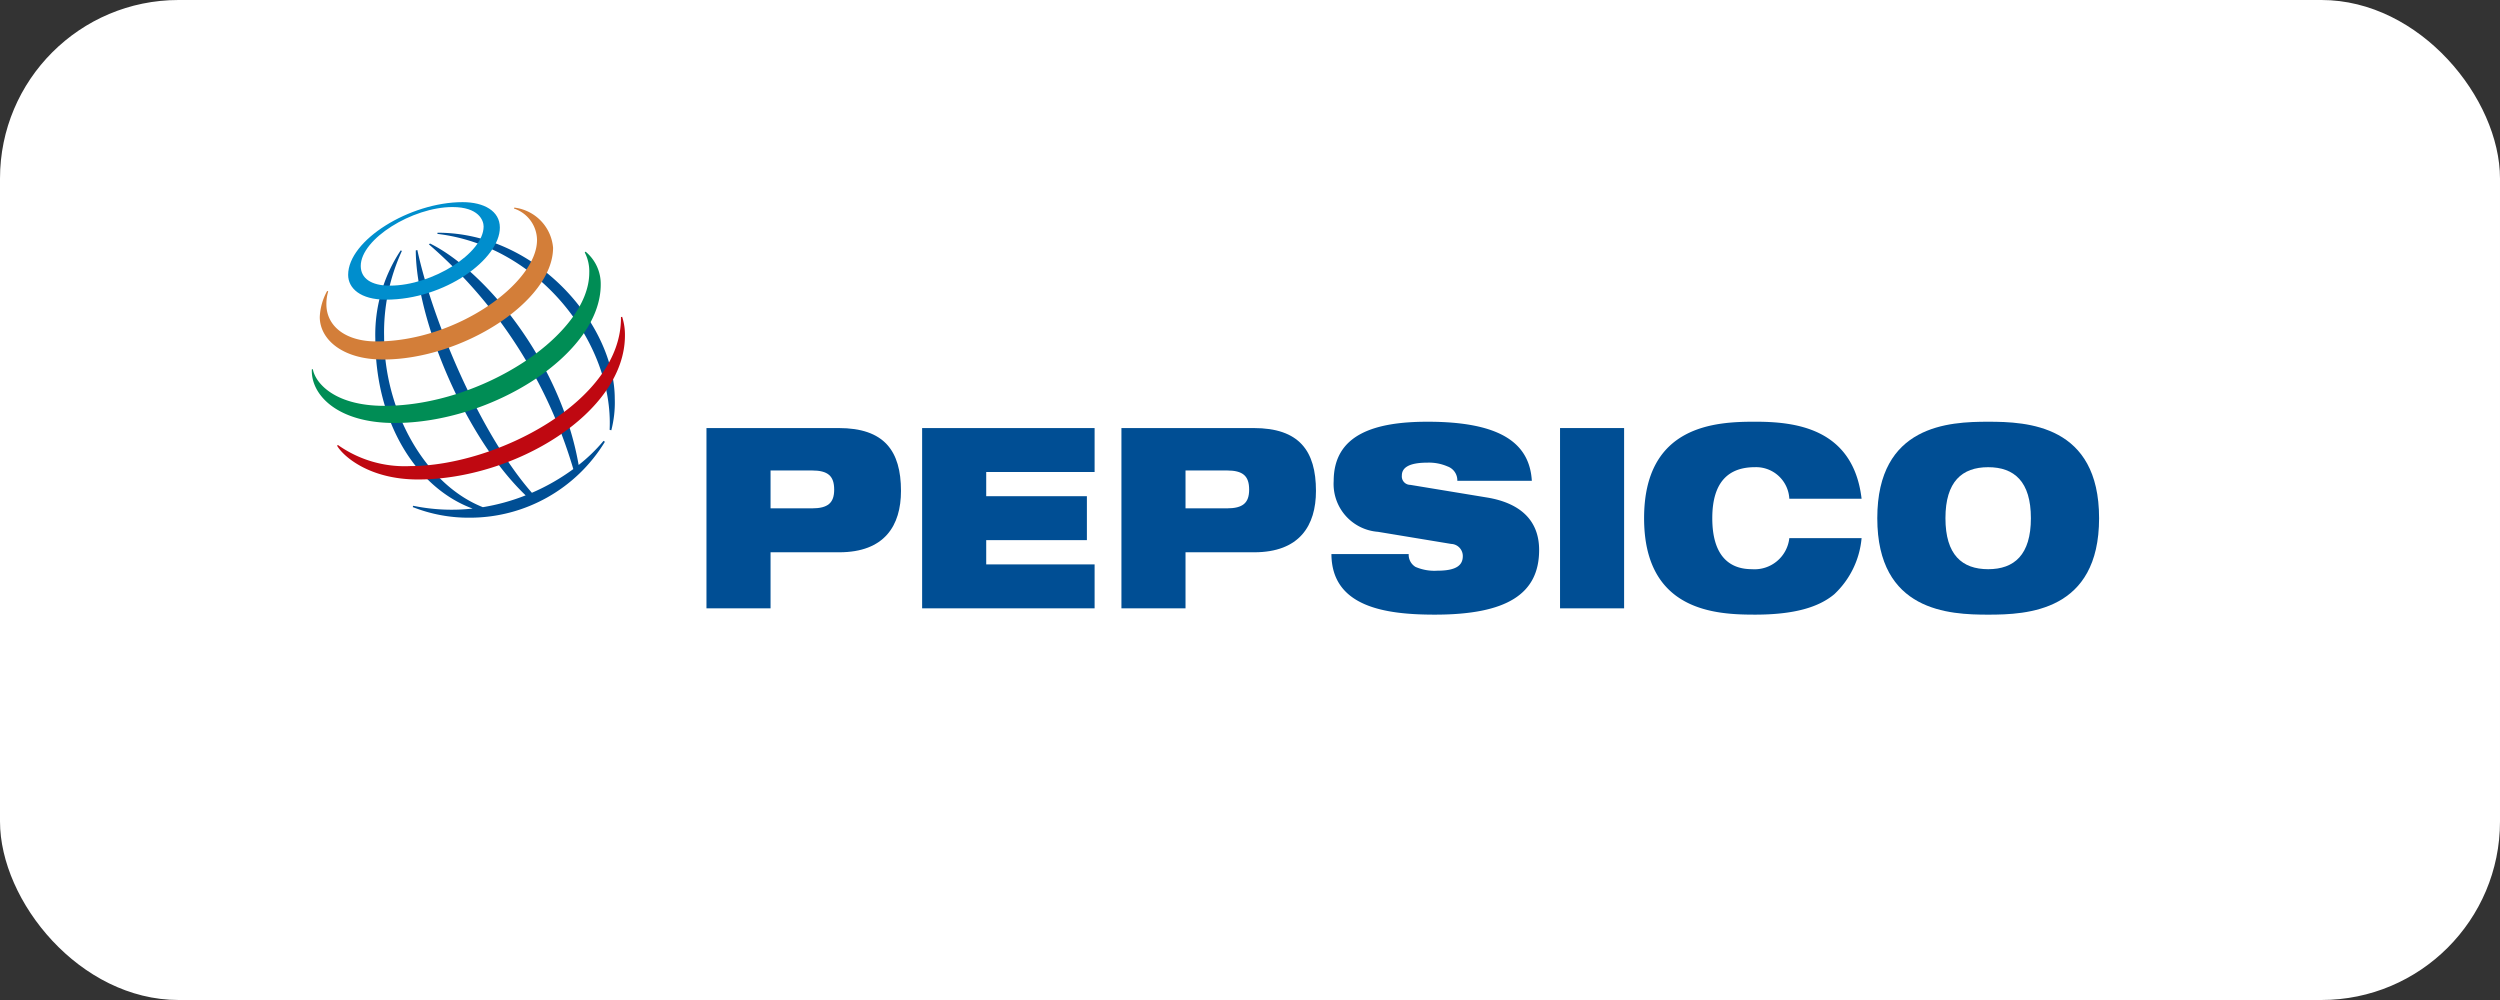<svg xmlns="http://www.w3.org/2000/svg" viewBox="0 0 140 56"><rect x="0" y="0" width="140" height="56" fill="#333333" stroke="none"/><defs><style>.cls-1{fill:#fff;}.cls-2{fill:#004e94;}.cls-3{fill:#008ecd;}.cls-4{fill:#d37e39;}.cls-5{fill:#008d55;}.cls-6{fill:#bf0811;}</style></defs><g id="Layer_2" data-name="Layer 2"><g id="Layer_1-2" data-name="Layer 1"><rect class="cls-1" width="140" height="56" rx="10"/><path class="cls-2" d="M43.151,26.346H45.467c.903,0,1.247.311,1.247,1.075,0,.736-.344,1.047-1.247,1.047H43.151Zm-3.589,7.721h3.589V30.928h3.843c2.545,0,3.461-1.499,3.461-3.436,0-2.248-.942-3.521-3.487-3.521H39.562Z"/><path class="cls-2" d="M51.639,23.971h9.659v2.461H55.228V27.789h5.638v2.46H55.228v1.357h6.07V34.067H51.639Z"/><path class="cls-2" d="M66.389,26.346H68.705c.904,0,1.247.311,1.247,1.075,0,.736-.344,1.047-1.247,1.047H66.389ZM62.8,34.067h3.589V30.928h3.843c2.545,0,3.462-1.499,3.462-3.436,0-2.248-.942-3.521-3.487-3.521H62.8Z"/><path class="cls-2" d="M77.168,29.782a2.686,2.686,0,0,1-2.482-2.842c0-2.616,2.303-3.323,5.256-3.323,4.047,0,5.714,1.174,5.841,3.309H81.61a.825.825,0,0,0-.548-.806,2.622,2.622,0,0,0-1.12-.212c-1.069,0-1.438.297-1.438.721a.473.473,0,0,0,.471.523l4.289.707c1.808.297,2.927,1.23,2.927,2.941,0,2.46-1.807,3.62-5.841,3.62-2.762,0-5.778-.425-5.79-3.394h4.327a.796.796,0,0,0,.382.721,2.67,2.67,0,0,0,1.222.212c1.12,0,1.426-.339,1.426-.82a.677.677,0,0,0-.649-.679Z"/><path class="cls-2" d="M87.362,23.971H90.95V34.067H87.362Z"/><path class="cls-2" d="M104.249,30.136a4.901,4.901,0,0,1-1.527,3.139c-.878.735-2.252,1.145-4.442,1.145-2.176,0-6.211-.17-6.211-5.402,0-5.232,4.035-5.402,6.211-5.402,2.164,0,5.498.311,5.969,4.313h-4.047a1.864,1.864,0,0,0-1.922-1.767c-1.464,0-2.392.806-2.392,2.856s.903,2.856,2.214,2.856a1.958,1.958,0,0,0,2.1-1.739Z"/><path class="cls-2" d="M108.945,29.019c0-2.05.929-2.856,2.393-2.856,1.463,0,2.392.806,2.392,2.856s-.929,2.856-2.392,2.856C109.874,31.875,108.945,31.069,108.945,29.019Zm-3.817,0c0,5.232,4.034,5.402,6.211,5.402,2.176,0,6.21-.17,6.21-5.402,0-5.232-4.034-5.402-6.21-5.402C109.162,23.617,105.128,23.787,105.128,29.019Z"/><path class="cls-2" d="M34.139,24.071c.232-4.844-3.948-10.298-9.646-10.973l.009-.066c5.618,0,9.925,5.197,9.925,9.298a6.172,6.172,0,0,1-.194,1.766Zm-.34.616a9.135,9.135,0,0,1-1.395,1.352c-1.013-5.824-5.295-10.916-8.322-12.402l-.065.046a26.537,26.537,0,0,1,8.088,12.585,11.866,11.866,0,0,1-2.319,1.328c-2.873-3.275-5.552-9.589-6.415-13.596l-.088.026c.02,3.889,2.783,10.493,6.153,13.714a11.61,11.61,0,0,1-2.397.662c-3.23-1.279-5.529-5.375-5.529-9.57a10.903,10.903,0,0,1,.997-4.781l-.069-.027a8.522,8.522,0,0,0-1.42,4.946c0,4.743,2.341,8.368,5.448,9.51a10.67,10.67,0,0,1-3.329-.157l-.023.073a8.478,8.478,0,0,0,3.18.595,8.856,8.856,0,0,0,7.581-4.252Z"/><path class="cls-3" d="M25.905,11.32c-2.95,0-6.409,2.127-6.409,4.072,0,.752.689,1.389,2.114,1.389,3.308,0,6.382-2.272,6.382-4.038C27.992,11.813,27.099,11.32,25.905,11.32Zm1.177,1.367c0,1.489-2.861,3.309-5.252,3.309-1.056,0-1.628-.416-1.628-1.102,0-1.511,2.893-3.299,5.137-3.299C26.802,11.596,27.083,12.339,27.083,12.688Z"/><path class="cls-4" d="M18.322,16.293a3.302,3.302,0,0,0-.415,1.459c0,1.235,1.248,2.381,3.544,2.381,4.418,0,9.521-3.249,9.521-6.265A2.474,2.474,0,0,0,28.798,11.625l-.016.053A1.875,1.875,0,0,1,30.073,13.443c0,2.403-4.505,5.677-8.994,5.677-1.718,0-2.801-.848-2.801-2.083a2.42,2.42,0,0,1,.103-.722Z"/><path class="cls-5" d="M32.793,14.093a2.343,2.343,0,0,1,.848,1.844c0,3.908-6.126,7.75-11.541,7.75-3.23,0-4.703-1.594-4.637-3.009H17.521c.127.734,1.175,2.049,4.001,2.049,5.423,0,11.477-3.975,11.477-7.458a2.32,2.32,0,0,0-.254-1.135Z"/><path class="cls-6" d="M34.84,17.741a3.27,3.27,0,0,1,.157,1.043c0,4.346-6.2,8.067-11.591,8.067-2.775,0-4.224-1.347-4.53-1.894l.049-.037a6.462,6.462,0,0,0,4.045,1.181c4.762,0,11.867-3.62,11.803-8.345Z"/></g></g></svg>